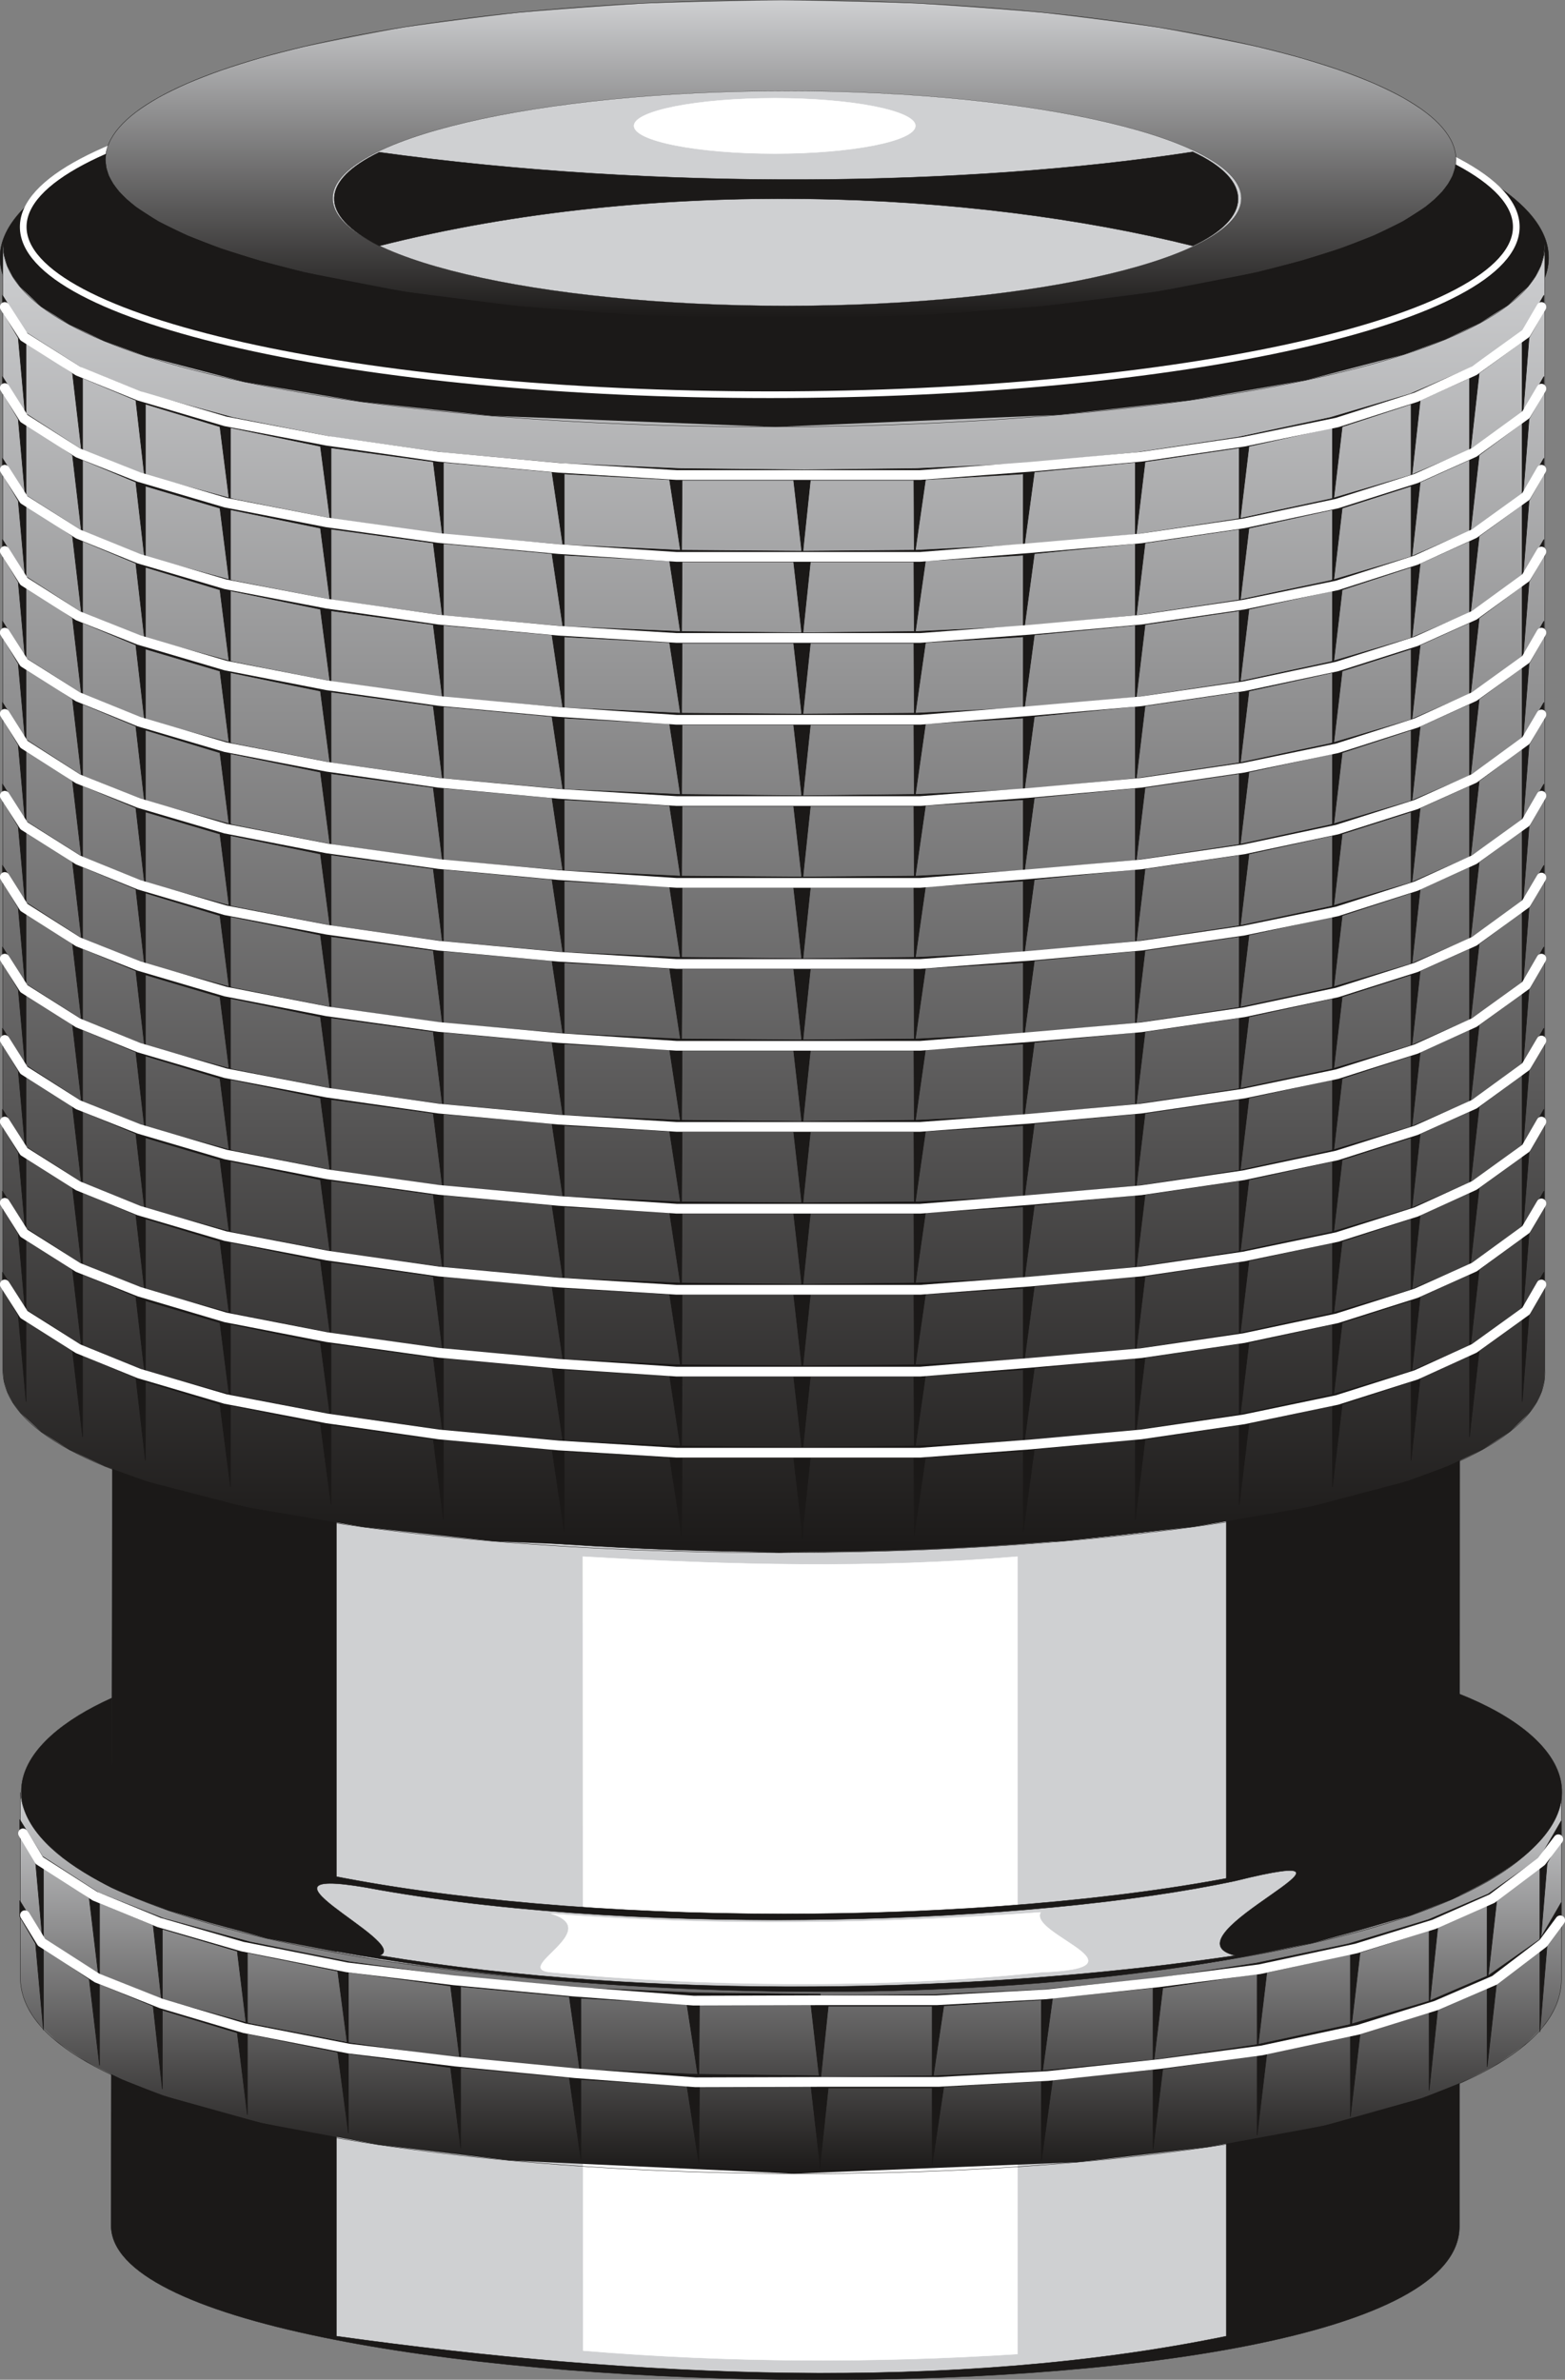 <svg xmlns="http://www.w3.org/2000/svg" xml:space="preserve" width="82.25mm" height="472.592" fill-rule="evenodd" stroke-linejoin="round" stroke-width="28.222" preserveAspectRatio="xMidYMid" version="1.2" viewBox="0 0 8225 12504"><rect x="0" y="0" width="8225" height="12504" fill="#808080" stroke="none"/><defs class="ClipPathGroup"><clipPath id="a" clipPathUnits="userSpaceOnUse"><path d="M0 0h8225v12504H0z"/></clipPath></defs><g class="SlideGroup"><g class="Slide" clip-path="url(#a)"><g class="Page"><g class="com.sun.star.drawing.ClosedBezierShape"><path fill="none" d="M583 7291h7091v5216H583z" class="BoundingBox"/><path fill="#1B1918" d="m584 11694 7-4367c15 988 7081 1047 7081-35l-2 4407c0 1148-7084 999-7086-5Z"/><path fill="none" stroke="#1B1918" stroke-linecap="round" stroke-width="2" d="m584 11694 7-4367c15 988 7081 1047 7081-35l-2 4407c0 1148-7084 999-7086-5Z"/></g><g class="com.sun.star.drawing.ClosedBezierShape"><path fill="none" d="M1767 7990h4680v4482H1767z" class="BoundingBox"/><path fill="#CFD0D2" d="M1768 7991v4284c1569 218 3234 297 4677 0V7991c-1397 218-3108 218-4677 0Z"/><path fill="none" stroke="#1B1918" stroke-linecap="round" stroke-width="2" d="M1768 7991v4284c1569 218 3234 297 4677 0V7991c-1397 218-3108 218-4677 0Z"/></g><g class="com.sun.star.drawing.ClosedBezierShape"><path fill="none" d="M3062 8178h2287v4227H3062z" class="BoundingBox"/><path fill="#FFF" d="m3063 8179 2 4172c770 64 1528 66 2282 18V8179c-754 63-1507 45-2284 0Z"/><path fill="none" stroke="#FFF" stroke-linecap="round" stroke-width="2" d="m3063 8179 2 4172c770 64 1528 66 2282 18V8179c-754 63-1507 45-2284 0Z"/></g><g class="com.sun.star.drawing.ClosedBezierShape"><path fill="none" d="M-1 301h8142v2110H-1z" class="BoundingBox"/><path fill="#1B1918" d="M4072 302c2240 0 4067 472 4067 1052S6312 2409 4072 2409C1828 2409 0 1934 0 1354S1828 302 4072 302Z"/><path fill="none" stroke="#1B1918" stroke-linecap="round" stroke-width="2" d="M4072 302c2240 0 4067 472 4067 1052S6312 2409 4072 2409C1828 2409 0 1934 0 1354S1828 302 4072 302Z"/></g><g class="com.sun.star.drawing.ClosedBezierShape"><path fill="none" d="M104 292h7884v1801H104z" class="BoundingBox"/><path fill="#1B1918" d="M4047 310c2159 0 3922 396 3922 882s-1763 882-3922 882c-2163 0-3925-396-3925-882s1762-882 3925-882Z"/><path fill="none" stroke="#FFF" stroke-linecap="round" stroke-width="35" d="M4047 310c2159 0 3922 396 3922 882s-1763 882-3922 882c-2163 0-3925-396-3925-882s1762-882 3925-882Z"/></g><g class="com.sun.star.drawing.ClosedBezierShape"><path fill="none" d="M14 1279h8108v6882H14z" class="BoundingBox"/><defs><linearGradient id="b" x1="4067" x2="4067" y1="8158" y2="1279" gradientUnits="userSpaceOnUse"><stop offset="0" style="stop-color:#1b1918"/><stop offset="1" style="stop-color:#cfd0d2"/></linearGradient></defs><path d="M15 7199V1280l6 60 17 58 29 56 39 54 109 103 149 94 183 87 217 79 520 136 614 104 686 74 1491 58 1489-63 685-76 613-106 517-135 216-79 182-86 147-93 108-100 38-53 28-55 16-57 5-58v5914l-3 59-14 58-26 55-37 54-104 101-144 94-180 86-214 79-514 136-612 105-685 75-1491 61-1495-60-689-75-618-105-522-135-218-79-186-86-149-94-110-101-40-53-29-56-18-57-6-59Z" style="fill:url(#b)"/><path fill="none" stroke="#1B1918" stroke-linecap="round" stroke-width="2" d="M15 7199V1280c-2 1300 8127 1267 8104 2v5914c69 1283-8099 1283-8104 3Z"/></g><g class="com.sun.star.drawing.ClosedBezierShape"><path fill="none" d="M553-1h7101v1678H553z" class="BoundingBox"/><defs><linearGradient id="c" x1="4103" x2="4103" y1="1674" y2="-1" gradientUnits="userSpaceOnUse"><stop offset="0" style="stop-color:#1b1918"/><stop offset="1" style="stop-color:#cfd0d2"/></linearGradient></defs><path d="m4103 0 714 17 665 49 603 77 525 103 230 59 204 65 178 69 150 73 120 77 48 40 40 41 31 41 23 42 13 43 5 43-5 43-13 42-23 42-31 41-40 40-48 40-120 77-150 73-178 69-204 64-230 60-525 102-603 77-665 49-714 17-714-17-666-49-603-77-525-102-230-60-204-64-178-69-150-73-119-77-48-40-40-40-31-41-23-42-13-42-5-43 5-43 13-43 23-42 31-41 40-41 48-40 119-77 150-73 178-69 204-65 230-59 525-103 603-77 666-49 714-17Z" style="fill:url(#c)"/><path fill="none" stroke="#1B1918" stroke-linecap="round" stroke-width="2" d="M4103 0c1954 0 3549 375 3549 839 0 460-1595 836-3549 836-1957 0-3549-376-3549-836C554 375 2146 0 4103 0Z"/></g><g class="com.sun.star.drawing.ClosedBezierShape"><path fill="none" d="M1747 477h4779v1132H1747z" class="BoundingBox"/><path fill="#CFD0D2" d="M4135 478c1317 0 2389 254 2389 564 0 311-1072 565-2389 565-1316 0-2387-254-2387-565 0-310 1071-564 2387-564Z"/><path fill="none" stroke="#1B1918" stroke-linecap="round" stroke-width="1" d="M4135 478c1317 0 2389 254 2389 564 0 311-1072 565-2389 565-1316 0-2387-254-2387-565 0-310 1071-564 2387-564Z"/></g><g class="com.sun.star.drawing.ClosedBezierShape"><path fill="none" d="M1756 797h4754v497H1756z" class="BoundingBox"/><path fill="#1B1918" d="M1993 800c1463 202 3087 181 4276-2 322 150 312 348 0 494-1159-290-2823-369-4276 0-329-166-301-346 0-492Z"/><path fill="none" stroke="#1B1918" stroke-linecap="round" stroke-width="2" d="M1993 800c1463 202 3087 181 4276-2 322 150 312 348 0 494-1159-290-2823-369-4276 0-329-166-301-346 0-492Z"/></g><g class="com.sun.star.drawing.ClosedBezierShape"><path fill="none" d="M3331 515h1482v294H3331z" class="BoundingBox"/><path fill="#FFF" d="M4072 516c406 0 739 66 739 145 0 80-333 146-739 146-408 0-740-66-740-146 0-79 332-145 740-145Z"/><path fill="none" stroke="#FFF" stroke-linecap="round" stroke-width="2" d="M4072 516c406 0 739 66 739 145 0 80-333 146-739 146-408 0-740-66-740-146 0-79 332-145 740-145Z"/></g><g class="com.sun.star.drawing.ClosedBezierShape"><path fill="none" d="M105 9417h8104v2007H105z" class="BoundingBox"/><defs><linearGradient id="d" x1="4156" x2="4156" y1="11420" y2="9417" gradientUnits="userSpaceOnUse"><stop offset="0" style="stop-color:#1b1918"/><stop offset="1" style="stop-color:#cfd0d2"/></linearGradient></defs><path d="M107 10389v-971l11 62 22 60 33 58 43 57 115 107 152 100 186 92 217 85 516 146 606 116 674 84 1463 73 1464-57 676-78 609-112 519-146 219-85 188-95 154-103 118-112 44-59 34-61 23-64 13-66v966l-4 65-15 63-27 60-37 59-107 110-145 102-181 94-215 85-516 145-612 113-685 79-1490 60-1492-69-688-82-615-114-520-145-217-85-185-92-148-100-109-107-40-57-28-58-17-61-6-62Z" style="fill:url(#d)"/><path fill="none" stroke="#1B1918" stroke-linecap="round" stroke-width="2" d="M107 10389v-971c119 1342 7949 1431 8099 2v966c46 1406-8104 1353-8099 3Z"/></g><g class="com.sun.star.drawing.ClosedBezierShape"><path fill="none" d="M111 8898h8100v1569H111z" class="BoundingBox"/><path fill="#1B1918" d="M588 8922v336c6 498 1748 798 3516 798 1769 3 3564-289 3564-796v-360c590 233 841 660 0 1060-1854 782-5759 566-7080-41-753-382-504-771 0-997Z"/><path fill="none" stroke="#1B1918" stroke-linecap="round" stroke-width="2" d="M588 8922v336c6 498 1748 798 3516 798 1769 3 3564-289 3564-796v-360c590 233 841 660 0 1060-1854 782-5759 566-7080-41-753-382-504-771 0-997Z"/></g><g class="com.sun.star.drawing.ClosedBezierShape"><path fill="none" d="M1665 9827h5150v615H1665z" class="BoundingBox"/><path fill="#CFD0D2" d="M1998 9931c-827-159 173 276-2 344 1430 237 3160 199 4496 0-404-96 892-613 0-392-1054 225-3066 298-4494 48Z"/><path fill="none" stroke="#1B1918" stroke-linecap="round" stroke-width="2" d="M1998 9931c-827-159 173 276-2 344 1430 237 3160 199 4496 0-404-96 892-613 0-392-1054 225-3066 298-4494 48Z"/></g><g class="com.sun.star.drawing.ClosedBezierShape"><path fill="none" d="M2841 10047h2881v380H2841z" class="BoundingBox"/><path fill="#FFF" d="M2897 10363c-215-17 285-219 0-308 851 69 1756 53 2572-7-66 114 592 293 2 315-843 89-1819 74-2574 0Z"/><path fill="none" stroke="#FFF" stroke-linecap="round" stroke-width="2" d="M2897 10363c-215-17 285-219 0-308 851 69 1756 53 2572-7-66 114 592 293 2 315-843 89-1819 74-2574 0Z"/></g><g class="com.sun.star.drawing.PolyPolygonShape"><path fill="none" d="M4212 1550h3905v1403H4212z" class="BoundingBox"/><path fill="#1B1918" d="m8114 1552-111 193-275 188-317 137-420 124-483 103-536 81-597 58-557 26-604 7v481l45-427h544l2 406 59-409 514-30v419l58-429 531-51v419l51-422 495-73v416l51-424 439-98v428l51-433 362-119v415l48-435 259-117v428l51-454 226-165v432l36-452 78-140v-83Z"/><path fill="none" stroke="#1B1918" stroke-linecap="round" stroke-width="3" d="m8114 1552-111 193-275 188-317 137-420 124-483 103-536 81-597 58-557 26-604 7v481l45-427h544l2 406 59-409 514-30v419l58-429 531-51v419l51-422 495-73v416l51-424 439-98v428l51-433 362-119v415l48-435 259-117v428l51-454 226-165v432l36-452 78-140v-83Z"/></g><g class="com.sun.star.drawing.PolyPolygonShape"><path fill="none" d="M4212 1977h3905v1406H4212z" class="BoundingBox"/><path fill="#1B1918" d="m8114 1979-111 193-275 191-317 135-420 124-483 104-536 82-597 55-557 28-604 5v484l45-428h544l2 408 59-413 514-30v420l58-428 531-53v420l51-423 495-73v420l51-425 439-97v425l51-433 362-116v411l48-432 259-117v427l51-452 226-169v436l36-456 78-140v-83Z"/><path fill="none" stroke="#1B1918" stroke-linecap="round" stroke-width="3" d="m8114 1979-111 193-275 191-317 135-420 124-483 104-536 82-597 55-557 28-604 5v484l45-428h544l2 408 59-413 514-30v420l58-428 531-53v420l51-423 495-73v420l51-425 439-97v425l51-433 362-116v411l48-432 259-117v427l51-452 226-169v436l36-456 78-140v-83Z"/></g><g class="com.sun.star.drawing.PolyPolygonShape"><path fill="none" d="M4212 2406h3905v1403H4212z" class="BoundingBox"/><path fill="#1B1918" d="m8114 2408-111 193-275 188-317 138-420 124-483 102-536 81-597 58-557 26-604 7v481l45-427h544l2 407 59-410 514-30v420l58-430 531-51v420l51-423 495-73v417l51-425 439-97v428l51-433 362-119v414l48-434 259-117v427l51-453 226-166v433l36-453 78-140v-83Z"/><path fill="none" stroke="#1B1918" stroke-linecap="round" stroke-width="3" d="m8114 2408-111 193-275 188-317 138-420 124-483 102-536 81-597 58-557 26-604 7v481l45-427h544l2 407 59-410 514-30v420l58-430 531-51v420l51-423 495-73v417l51-425 439-97v428l51-433 362-119v414l48-434 259-117v427l51-453 226-166v433l36-453 78-140v-83Z"/></g><g class="com.sun.star.drawing.PolyPolygonShape"><path fill="none" d="M4212 2833h3905v1406H4212z" class="BoundingBox"/><path fill="#1B1918" d="m8114 2835-111 193-275 191-317 135-420 124-483 104-536 82-597 55-557 28-604 5v484l45-428h544l2 408 59-413 514-30v420l58-428 531-53v420l51-423 495-73v420l51-425 439-97v425l51-433 362-116v411l48-432 259-117v427l51-452 226-169v436l36-456 78-140v-83Z"/><path fill="none" stroke="#1B1918" stroke-linecap="round" stroke-width="3" d="m8114 2835-111 193-275 191-317 135-420 124-483 104-536 82-597 55-557 28-604 5v484l45-428h544l2 408 59-413 514-30v420l58-428 531-53v420l51-423 495-73v420l51-425 439-97v425l51-433 362-116v411l48-432 259-117v427l51-452 226-169v436l36-456 78-140v-83Z"/></g><g class="com.sun.star.drawing.PolyPolygonShape"><path fill="none" d="M4212 3262h3905v1403H4212z" class="BoundingBox"/><path fill="#1B1918" d="m8114 3264-111 193-275 188-317 138-420 124-483 102-536 81-597 58-557 26-604 7v481l45-427h544l2 407 59-410 514-30v420l58-430 531-51v420l51-423 495-73v417l51-425 439-97v428l51-433 362-119v414l48-434 259-117v427l51-453 226-166v433l36-453 78-140v-83Z"/><path fill="none" stroke="#1B1918" stroke-linecap="round" stroke-width="3" d="m8114 3264-111 193-275 188-317 138-420 124-483 102-536 81-597 58-557 26-604 7v481l45-427h544l2 407 59-410 514-30v420l58-430 531-51v420l51-423 495-73v417l51-425 439-97v428l51-433 362-119v414l48-434 259-117v427l51-453 226-166v433l36-453 78-140v-83Z"/></g><g class="com.sun.star.drawing.PolyPolygonShape"><path fill="none" d="M4212 3689h3905v1406H4212z" class="BoundingBox"/><path fill="#1B1918" d="m8114 3691-111 193-275 191-317 135-420 124-483 104-536 82-597 55-557 28-604 5v484l45-428h544l2 408 59-413 514-30v420l58-428 531-53v420l51-423 495-73v420l51-425 439-97v425l51-433 362-116v411l48-432 259-117v427l51-452 226-169v436l36-456 78-140v-83Z"/><path fill="none" stroke="#1B1918" stroke-linecap="round" stroke-width="3" d="m8114 3691-111 193-275 191-317 135-420 124-483 104-536 82-597 55-557 28-604 5v484l45-428h544l2 408 59-413 514-30v420l58-428 531-53v420l51-423 495-73v420l51-425 439-97v425l51-433 362-116v411l48-432 259-117v427l51-452 226-169v436l36-456 78-140v-83Z"/></g><g class="com.sun.star.drawing.PolyPolygonShape"><path fill="none" d="M4212 4118h3905v1403H4212z" class="BoundingBox"/><path fill="#1B1918" d="m8114 4120-111 193-275 188-317 138-420 124-483 102-536 81-597 58-557 26-604 7v481l45-427h544l2 407 59-410 514-30v420l58-430 531-51v420l51-423 495-73v417l51-425 439-97v428l51-433 362-119v414l48-434 259-117v427l51-453 226-166v433l36-453 78-140v-83Z"/><path fill="none" stroke="#1B1918" stroke-linecap="round" stroke-width="3" d="m8114 4120-111 193-275 188-317 138-420 124-483 102-536 81-597 58-557 26-604 7v481l45-427h544l2 407 59-410 514-30v420l58-430 531-51v420l51-423 495-73v417l51-425 439-97v428l51-433 362-119v414l48-434 259-117v427l51-453 226-166v433l36-453 78-140v-83Z"/></g><g class="com.sun.star.drawing.PolyPolygonShape"><path fill="none" d="M4212 4545h3905v1406H4212z" class="BoundingBox"/><path fill="#1B1918" d="m8114 4547-111 193-275 191-317 135-420 124-483 104-536 82-597 55-557 28-604 5v484l45-428h544l2 408 59-413 514-30v420l58-428 531-53v420l51-423 495-73v420l51-425 439-97v425l51-433 362-116v411l48-432 259-117v427l51-452 226-169v436l36-456 78-140v-83Z"/><path fill="none" stroke="#1B1918" stroke-linecap="round" stroke-width="3" d="m8114 4547-111 193-275 191-317 135-420 124-483 104-536 82-597 55-557 28-604 5v484l45-428h544l2 408 59-413 514-30v420l58-428 531-53v420l51-423 495-73v420l51-425 439-97v425l51-433 362-116v411l48-432 259-117v427l51-452 226-169v436l36-456 78-140v-83Z"/></g><g class="com.sun.star.drawing.PolyPolygonShape"><path fill="none" d="M4212 4974h3905v1403H4212z" class="BoundingBox"/><path fill="#1B1918" d="m8114 4976-111 193-275 188-317 138-420 124-483 102-536 81-597 58-557 26-604 7v481l45-427h544l2 407 59-410 514-30v420l58-430 531-51v420l51-423 495-73v417l51-425 439-97v428l51-433 362-119v414l48-434 259-117v427l51-453 226-166v433l36-453 78-140v-83Z"/><path fill="none" stroke="#1B1918" stroke-linecap="round" stroke-width="3" d="m8114 4976-111 193-275 188-317 138-420 124-483 102-536 81-597 58-557 26-604 7v481l45-427h544l2 407 59-410 514-30v420l58-430 531-51v420l51-423 495-73v417l51-425 439-97v428l51-433 362-119v414l48-434 259-117v427l51-453 226-166v433l36-453 78-140v-83Z"/></g><g class="com.sun.star.drawing.PolyPolygonShape"><path fill="none" d="M4212 5401h3905v1406H4212z" class="BoundingBox"/><path fill="#1B1918" d="m8114 5403-111 193-275 191-317 135-420 124-483 104-536 82-597 55-557 28-604 5v484l45-428h544l2 408 59-413 514-30v420l58-428 531-53v420l51-423 495-73v420l51-425 439-97v425l51-433 362-116v411l48-432 259-117v427l51-452 226-169v436l36-456 78-140v-83Z"/><path fill="none" stroke="#1B1918" stroke-linecap="round" stroke-width="3" d="m8114 5403-111 193-275 191-317 135-420 124-483 104-536 82-597 55-557 28-604 5v484l45-428h544l2 408 59-413 514-30v420l58-428 531-53v420l51-423 495-73v420l51-425 439-97v425l51-433 362-116v411l48-432 259-117v427l51-452 226-169v436l36-456 78-140v-83Z"/></g><g class="com.sun.star.drawing.PolyPolygonShape"><path fill="none" d="M4212 5827h3905v1406H4212z" class="BoundingBox"/><path fill="#1B1918" d="m8114 5829-111 195-275 189-317 137-420 125-483 101-536 82-597 58-557 25-604 8v481l45-428h544l2 408 59-410 514-31v420l58-430 531-51v420l51-422 495-74v418l51-425 439-97v428l51-433 362-119v414l48-435 259-117v427l51-452 226-166v433l36-453 78-140v-86Z"/><path fill="none" stroke="#1B1918" stroke-linecap="round" stroke-width="3" d="m8114 5829-111 195-275 189-317 137-420 125-483 101-536 82-597 58-557 25-604 8v481l45-428h544l2 408 59-410 514-31v420l58-430 531-51v420l51-422 495-74v418l51-425 439-97v428l51-433 362-119v414l48-435 259-117v427l51-452 226-166v433l36-453 78-140v-86Z"/></g><g class="com.sun.star.drawing.PolyPolygonShape"><path fill="none" d="M4212 6257h3905v1406H4212z" class="BoundingBox"/><path fill="#1B1918" d="m8114 6259-111 193-275 191-317 135-420 124-483 104-536 82-597 55-557 28-604 5v484l45-428h544l2 408 59-413 514-30v420l58-428 531-53v420l51-423 495-73v420l51-425 439-97v425l51-433 362-116v411l48-432 259-117v427l51-452 226-169v436l36-456 78-140v-83Z"/><path fill="none" stroke="#1B1918" stroke-linecap="round" stroke-width="3" d="m8114 6259-111 193-275 191-317 135-420 124-483 104-536 82-597 55-557 28-604 5v484l45-428h544l2 408 59-413 514-30v420l58-428 531-53v420l51-423 495-73v420l51-425 439-97v425l51-433 362-116v411l48-432 259-117v427l51-452 226-169v436l36-456 78-140v-83Z"/></g><g class="com.sun.star.drawing.PolyPolygonShape"><path fill="none" d="M4212 6683h3905v1406H4212z" class="BoundingBox"/><path fill="#1B1918" d="m8114 6685-111 195-275 189-317 137-420 125-483 101-536 82-597 58-557 25-604 8v481l45-428h544l2 408 59-410 514-31v420l58-430 531-51v420l51-422 495-74v418l51-425 439-97v428l51-433 362-119v414l48-435 259-117v427l51-452 226-166v433l36-453 78-140v-86Z"/><path fill="none" stroke="#1B1918" stroke-linecap="round" stroke-width="3" d="m8114 6685-111 195-275 189-317 137-420 125-483 101-536 82-597 58-557 25-604 8v481l45-428h544l2 408 59-410 514-31v420l58-430 531-51v420l51-422 495-74v418l51-425 439-97v428l51-433 362-119v414l48-435 259-117v427l51-452 226-166v433l36-453 78-140v-86Z"/></g><g class="com.sun.star.drawing.PolyPolygonShape"><path fill="none" d="M102 9985h4212v1406H102z" class="BoundingBox"/><path fill="#1B1918" d="m104 9987 119 193 295 191 342 137 455 125 521 101 580 82 643 58 599 25 653 8v481l-49-428h-586l-3 408-63-410-557-31v420l-61-430-571-53v422l-53-422-537-74v418l-56-425-475-97v425l-53-430-394-119v414l-48-435-282-117v427l-54-452-241-166v433l-41-453-83-143v-83Z"/><path fill="none" stroke="#1B1918" stroke-linecap="round" stroke-width="3" d="m104 9987 119 193 295 191 342 137 455 125 521 101 580 82 643 58 599 25 653 8v481l-49-428h-586l-3 408-63-410-557-31v420l-61-430-571-53v422l-53-422-537-74v418l-56-425-475-97v425l-53-430-394-119v414l-48-435-282-117v427l-54-452-241-166v433l-41-453-83-143v-83Z"/></g><g class="com.sun.star.drawing.PolyPolygonShape"><path fill="none" d="M102 9559h4212v1403H102z" class="BoundingBox"/><path fill="#1B1918" d="m104 9561 119 193 295 191 342 135 455 124 521 104 580 79 643 58 599 26 653 7v481l-49-425h-586l-3 405-63-410-557-30v420l-61-428-571-53v420l-53-423-537-73v420l-56-425-475-97v425l-53-433-394-116v411l-48-432-282-117v427l-54-452-241-169v436l-41-456-83-140v-83Z"/><path fill="none" stroke="#1B1918" stroke-linecap="round" stroke-width="3" d="m104 9561 119 193 295 191 342 135 455 124 521 104 580 79 643 58 599 26 653 7v481l-49-425h-586l-3 405-63-410-557-30v420l-61-428-571-53v420l-53-423-537-73v420l-56-425-475-97v425l-53-433-394-116v411l-48-432-282-117v427l-54-452-241-169v436l-41-456-83-140v-83Z"/></g><g class="com.sun.star.drawing.PolyPolygonShape"><path fill="none" d="M4306 9995h3902v1403H4306z" class="BoundingBox"/><path fill="#1B1918" d="m8205 9997-112 193-272 191-315 135-421 124-483 104-537 79-594 58-556 26-607 7v481l45-425h546v405l61-410 513-30v420l59-428 528-53v420l51-423 496-73v420l51-428 439-94v425l51-433 363-119v414l46-434 259-115v425l51-453 226-166v436l38-456 74-140v-83Z"/><path fill="none" stroke="#1B1918" stroke-linecap="round" stroke-width="3" d="m8205 9997-112 193-272 191-315 135-421 124-483 104-537 79-594 58-556 26-607 7v481l45-425h546v405l61-410 513-30v420l59-428 528-53v420l51-423 496-73v420l51-428 439-94v425l51-433 363-119v414l46-434 259-115v425l51-453 226-166v436l38-456 74-140v-83Z"/></g><g class="com.sun.star.drawing.PolyPolygonShape"><path fill="none" d="M4306 9566h3902v1406H4306z" class="BoundingBox"/><path fill="#1B1918" d="m8205 9568-112 193-272 191-315 135-421 127-483 101-537 82-594 58-556 25-607 5v484l45-428h546v408l61-410 513-31v420l59-430 528-53v420l51-420 496-74v418l51-425 439-97v425l51-433 363-116v411l46-432 259-117v427l51-452 226-166v433l38-456 74-140v-83Z"/><path fill="none" stroke="#1B1918" stroke-linecap="round" stroke-width="3" d="m8205 9568-112 193-272 191-315 135-421 127-483 101-537 82-594 58-556 25-607 5v484l45-428h546v408l61-410 513-31v420l59-430 528-53v420l51-420 496-74v418l51-425 439-97v425l51-433 363-116v411l46-432 259-117v427l51-452 226-166v433l38-456 74-140v-83Z"/></g><g class="com.sun.star.drawing.PolyPolygonShape"><path fill="none" d="M11 1550h4212v1403H11z" class="BoundingBox"/><path fill="#1B1918" d="m13 1552 121 193 295 188 340 137 455 124 523 103 578 81 643 58 602 26 650 7v481l-49-427h-586l-3 406-63-409-554-30v419l-64-429-571-51v419l-53-422-537-73v416l-56-424-473-98v428l-55-433-392-119v415l-50-435-280-117v428l-53-454-244-165v432l-41-452-83-140v-83Z"/><path fill="none" stroke="#1B1918" stroke-linecap="round" stroke-width="3" d="m13 1552 121 193 295 188 340 137 455 124 523 103 578 81 643 58 602 26 650 7v481l-49-427h-586l-3 406-63-409-554-30v419l-64-429-571-51v419l-53-422-537-73v416l-56-424-473-98v428l-55-433-392-119v415l-50-435-280-117v428l-53-454-244-165v432l-41-452-83-140v-83Z"/></g><g class="com.sun.star.drawing.PolyPolygonShape"><path fill="none" d="M11 1977h4212v1406H11z" class="BoundingBox"/><path fill="#1B1918" d="m13 1979 121 193 295 191 340 135 455 124 523 104 578 82 643 55 602 28 650 5v484l-49-428h-586l-3 408-63-413-554-30v420l-64-428-571-53v420l-53-423-537-73v420l-56-425-473-97v425l-55-433-392-116v411l-50-432-280-117v427l-53-452-244-169v436l-41-456-83-140v-83Z"/><path fill="none" stroke="#1B1918" stroke-linecap="round" stroke-width="3" d="m13 1979 121 193 295 191 340 135 455 124 523 104 578 82 643 55 602 28 650 5v484l-49-428h-586l-3 408-63-413-554-30v420l-64-428-571-53v420l-53-423-537-73v420l-56-425-473-97v425l-55-433-392-116v411l-50-432-280-117v427l-53-452-244-169v436l-41-456-83-140v-83Z"/></g><g class="com.sun.star.drawing.PolyPolygonShape"><path fill="none" d="M11 2406h4212v1403H11z" class="BoundingBox"/><path fill="#1B1918" d="m13 2408 121 193 295 188 340 138 455 124 523 102 578 81 643 58 602 26 650 7v481l-49-427h-586l-3 407-63-410-554-30v420l-64-430-571-51v420l-53-423-537-73v417l-56-425-473-97v428l-55-433-392-119v414l-50-434-280-117v427l-53-453-244-166v433l-41-453-83-140v-83Z"/><path fill="none" stroke="#1B1918" stroke-linecap="round" stroke-width="3" d="m13 2408 121 193 295 188 340 138 455 124 523 102 578 81 643 58 602 26 650 7v481l-49-427h-586l-3 407-63-410-554-30v420l-64-430-571-51v420l-53-423-537-73v417l-56-425-473-97v428l-55-433-392-119v414l-50-434-280-117v427l-53-453-244-166v433l-41-453-83-140v-83Z"/></g><g class="com.sun.star.drawing.PolyPolygonShape"><path fill="none" d="M11 2833h4212v1406H11z" class="BoundingBox"/><path fill="#1B1918" d="m13 2835 121 193 295 191 340 135 455 124 523 104 578 82 643 55 602 28 650 5v484l-49-428h-586l-3 408-63-413-554-30v420l-64-428-571-53v420l-53-423-537-73v420l-56-425-473-97v425l-55-433-392-116v411l-50-432-280-117v427l-53-452-244-169v436l-41-456-83-140v-83Z"/><path fill="none" stroke="#1B1918" stroke-linecap="round" stroke-width="3" d="m13 2835 121 193 295 191 340 135 455 124 523 104 578 82 643 55 602 28 650 5v484l-49-428h-586l-3 408-63-413-554-30v420l-64-428-571-53v420l-53-423-537-73v420l-56-425-473-97v425l-55-433-392-116v411l-50-432-280-117v427l-53-452-244-169v436l-41-456-83-140v-83Z"/></g><g class="com.sun.star.drawing.PolyPolygonShape"><path fill="none" d="M11 3262h4212v1403H11z" class="BoundingBox"/><path fill="#1B1918" d="m13 3264 121 193 295 188 340 138 455 124 523 102 578 81 643 58 602 26 650 7v481l-49-427h-586l-3 407-63-410-554-30v420l-64-430-571-51v420l-53-423-537-73v417l-56-425-473-97v428l-55-433-392-119v414l-50-434-280-117v427l-53-453-244-166v433l-41-453-83-140v-83Z"/><path fill="none" stroke="#1B1918" stroke-linecap="round" stroke-width="3" d="m13 3264 121 193 295 188 340 138 455 124 523 102 578 81 643 58 602 26 650 7v481l-49-427h-586l-3 407-63-410-554-30v420l-64-430-571-51v420l-53-423-537-73v417l-56-425-473-97v428l-55-433-392-119v414l-50-434-280-117v427l-53-453-244-166v433l-41-453-83-140v-83Z"/></g><g class="com.sun.star.drawing.PolyPolygonShape"><path fill="none" d="M11 3689h4212v1406H11z" class="BoundingBox"/><path fill="#1B1918" d="m13 3691 121 193 295 191 340 135 455 124 523 104 578 82 643 55 602 28 650 5v484l-49-428h-586l-3 408-63-413-554-30v420l-64-428-571-53v420l-53-423-537-73v420l-56-425-473-97v425l-55-433-392-116v411l-50-432-280-117v427l-53-452-244-169v436l-41-456-83-140v-83Z"/><path fill="none" stroke="#1B1918" stroke-linecap="round" stroke-width="3" d="m13 3691 121 193 295 191 340 135 455 124 523 104 578 82 643 55 602 28 650 5v484l-49-428h-586l-3 408-63-413-554-30v420l-64-428-571-53v420l-53-423-537-73v420l-56-425-473-97v425l-55-433-392-116v411l-50-432-280-117v427l-53-452-244-169v436l-41-456-83-140v-83Z"/></g><g class="com.sun.star.drawing.PolyPolygonShape"><path fill="none" d="M11 4118h4212v1403H11z" class="BoundingBox"/><path fill="#1B1918" d="m13 4120 121 193 295 188 340 138 455 124 523 102 578 81 643 58 602 26 650 7v481l-49-427h-586l-3 407-63-410-554-30v420l-64-430-571-51v420l-53-423-537-73v417l-56-425-473-97v428l-55-433-392-119v414l-50-434-280-117v427l-53-453-244-166v433l-41-453-83-140v-83Z"/><path fill="none" stroke="#1B1918" stroke-linecap="round" stroke-width="3" d="m13 4120 121 193 295 188 340 138 455 124 523 102 578 81 643 58 602 26 650 7v481l-49-427h-586l-3 407-63-410-554-30v420l-64-430-571-51v420l-53-423-537-73v417l-56-425-473-97v428l-55-433-392-119v414l-50-434-280-117v427l-53-453-244-166v433l-41-453-83-140v-83Z"/></g><g class="com.sun.star.drawing.PolyPolygonShape"><path fill="none" d="M11 4545h4212v1406H11z" class="BoundingBox"/><path fill="#1B1918" d="m13 4547 121 193 295 191 340 135 455 124 523 104 578 82 643 55 602 28 650 5v484l-49-428h-586l-3 408-63-413-554-30v420l-64-428-571-53v420l-53-423-537-73v420l-56-425-473-97v425l-55-433-392-116v411l-50-432-280-117v427l-53-452-244-169v436l-41-456-83-140v-83Z"/><path fill="none" stroke="#1B1918" stroke-linecap="round" stroke-width="3" d="m13 4547 121 193 295 191 340 135 455 124 523 104 578 82 643 55 602 28 650 5v484l-49-428h-586l-3 408-63-413-554-30v420l-64-428-571-53v420l-53-423-537-73v420l-56-425-473-97v425l-55-433-392-116v411l-50-432-280-117v427l-53-452-244-169v436l-41-456-83-140v-83Z"/></g><g class="com.sun.star.drawing.PolyPolygonShape"><path fill="none" d="M11 4974h4212v1403H11z" class="BoundingBox"/><path fill="#1B1918" d="m13 4976 121 193 295 188 340 138 455 124 523 102 578 81 643 58 602 26 650 7v481l-49-427h-586l-3 407-63-410-554-30v420l-64-430-571-51v420l-53-423-537-73v417l-56-425-473-97v428l-55-433-392-119v414l-50-434-280-117v427l-53-453-244-166v433l-41-453-83-140v-83Z"/><path fill="none" stroke="#1B1918" stroke-linecap="round" stroke-width="3" d="m13 4976 121 193 295 188 340 138 455 124 523 102 578 81 643 58 602 26 650 7v481l-49-427h-586l-3 407-63-410-554-30v420l-64-430-571-51v420l-53-423-537-73v417l-56-425-473-97v428l-55-433-392-119v414l-50-434-280-117v427l-53-453-244-166v433l-41-453-83-140v-83Z"/></g><g class="com.sun.star.drawing.PolyPolygonShape"><path fill="none" d="M11 5401h4212v1406H11z" class="BoundingBox"/><path fill="#1B1918" d="m13 5403 121 193 295 191 340 135 455 124 523 104 578 82 643 55 602 28 650 5v484l-49-428h-586l-3 408-63-413-554-30v420l-64-428-571-53v420l-53-423-537-73v420l-56-425-473-97v425l-55-433-392-116v411l-50-432-280-117v427l-53-452-244-169v436l-41-456-83-140v-83Z"/><path fill="none" stroke="#1B1918" stroke-linecap="round" stroke-width="3" d="m13 5403 121 193 295 191 340 135 455 124 523 104 578 82 643 55 602 28 650 5v484l-49-428h-586l-3 408-63-413-554-30v420l-64-428-571-53v420l-53-423-537-73v420l-56-425-473-97v425l-55-433-392-116v411l-50-432-280-117v427l-53-452-244-169v436l-41-456-83-140v-83Z"/></g><g class="com.sun.star.drawing.PolyPolygonShape"><path fill="none" d="M11 5827h4212v1406H11z" class="BoundingBox"/><path fill="#1B1918" d="m13 5829 121 195 295 189 340 137 455 125 523 101 578 82 643 58 602 25 650 8v481l-49-428h-586l-3 408-63-410-554-31v420l-64-430-571-51v420l-53-422-537-74v418l-56-425-473-97v428l-55-433-392-119v414l-50-435-280-117v427l-53-452-244-166v433l-41-453-83-140v-86Z"/><path fill="none" stroke="#1B1918" stroke-linecap="round" stroke-width="3" d="m13 5829 121 195 295 189 340 137 455 125 523 101 578 82 643 58 602 25 650 8v481l-49-428h-586l-3 408-63-410-554-31v420l-64-430-571-51v420l-53-422-537-74v418l-56-425-473-97v428l-55-433-392-119v414l-50-435-280-117v427l-53-452-244-166v433l-41-453-83-140v-86Z"/></g><g class="com.sun.star.drawing.PolyPolygonShape"><path fill="none" d="M11 6257h4212v1406H11z" class="BoundingBox"/><path fill="#1B1918" d="m13 6259 121 193 295 191 340 135 455 124 523 104 578 82 643 55 602 28 650 5v484l-49-428h-586l-3 408-63-413-554-30v420l-64-428-571-53v420l-53-423-537-73v420l-56-425-473-97v425l-55-433-392-116v411l-50-432-280-117v427l-53-452-244-169v436l-41-456-83-140v-83Z"/><path fill="none" stroke="#1B1918" stroke-linecap="round" stroke-width="3" d="m13 6259 121 193 295 191 340 135 455 124 523 104 578 82 643 55 602 28 650 5v484l-49-428h-586l-3 408-63-413-554-30v420l-64-428-571-53v420l-53-423-537-73v420l-56-425-473-97v425l-55-433-392-116v411l-50-432-280-117v427l-53-452-244-169v436l-41-456-83-140v-83Z"/></g><g class="com.sun.star.drawing.PolyPolygonShape"><path fill="none" d="M11 6683h4212v1406H11z" class="BoundingBox"/><path fill="#1B1918" d="m13 6685 121 195 295 189 340 137 455 125 523 101 578 82 643 58 602 25 650 8v481l-49-428h-586l-3 408-63-410-554-31v420l-64-430-571-51v420l-53-422-537-74v418l-56-425-473-97v428l-55-433-392-119v414l-50-435-280-117v427l-53-452-244-166v433l-41-453-83-140v-86Z"/><path fill="none" stroke="#1B1918" stroke-linecap="round" stroke-width="3" d="m13 6685 121 195 295 189 340 137 455 125 523 101 578 82 643 58 602 25 650 8v481l-49-428h-586l-3 408-63-410-554-31v420l-64-430-571-51v420l-53-422-537-74v418l-56-425-473-97v428l-55-433-392-119v414l-50-435-280-117v427l-53-452-244-166v433l-41-453-83-140v-86Z"/></g><g fill="none" class="com.sun.star.drawing.PolyLineShape"><path d="M-1 1587h8228v9381H-1z" class="BoundingBox"/><path stroke="#FFF" stroke-linecap="round" stroke-width="51" d="m25 6749 101 158 285 180 320 130 454 134 534 102 587 84 630 58 620 38h1280l577-43 584-53 540-79 490-102 416-132 305-139 272-196 81-140"/><path stroke="#FFF" stroke-linecap="round" stroke-width="51" d="m25 6320 101 160 285 180 320 127 454 135 534 104 587 82 630 58 620 41h1280l577-46 584-51 540-79 490-104 416-132 305-137 272-198 81-137"/><path stroke="#FFF" stroke-linecap="round" stroke-width="51" d="m25 5893 101 158 285 180 320 130 454 134 534 102 587 84 630 58 620 38h1280l577-43 584-53 540-79 490-102 416-132 305-139 272-196 81-140"/><path stroke="#FFF" stroke-linecap="round" stroke-width="51" d="m25 5464 101 160 285 181 320 127 454 134 534 104 587 82 630 58 620 41h1280l577-46 584-51 540-79 490-104 416-132 305-137 272-198 81-137"/><path stroke="#FFF" stroke-linecap="round" stroke-width="51" d="m25 5037 101 158 285 180 320 130 454 134 534 102 587 84 630 58 620 38h1280l577-43 584-53 540-79 490-102 416-132 305-139 272-196 81-140"/><path stroke="#FFF" stroke-linecap="round" stroke-width="51" d="m25 4608 101 160 285 181 320 127 454 134 534 104 587 82 630 58 620 41h1280l577-46 584-51 540-79 490-104 416-132 305-137 272-198 81-137"/><path stroke="#FFF" stroke-linecap="round" stroke-width="51" d="m25 4181 101 158 285 180 320 130 454 134 534 102 587 84 630 58 620 38h1280l577-43 584-53 540-79 490-101 416-133 305-139 272-196 81-140"/><path stroke="#FFF" stroke-linecap="round" stroke-width="51" d="m25 3751 101 160 285 182 320 127 454 134 534 104 587 82 630 58 620 41h1280l577-46 584-51 540-79 490-104 416-132 305-137 272-199 81-137"/><path stroke="#FFF" stroke-linecap="round" stroke-width="51" d="m25 3324 101 158 285 180 320 130 454 134 534 103 587 84 630 58 620 38h1280l577-43 584-53 540-79 490-102 416-133 305-139 272-196 81-140"/><path stroke="#FFF" stroke-linecap="round" stroke-width="51" d="m25 2895 101 160 285 181 320 127 454 134 534 104 587 82 630 58 620 41h1280l577-46 584-51 540-79 490-104 416-132 305-137 272-198 81-137"/><path stroke="#FFF" stroke-linecap="round" stroke-width="51" d="m25 2468 101 158 285 180 320 130 454 134 534 102 587 84 630 58 620 38h1280l577-43 584-53 540-79 490-101 416-133 305-139 272-196 81-140"/><path stroke="#FFF" stroke-linecap="round" stroke-width="51" d="m25 2039 101 160 285 181 320 127 454 134 534 104 587 82 630 58 620 41h1280l577-46 584-51 540-79 490-104 416-132 305-137 272-198 81-137"/><path stroke="#FFF" stroke-linecap="round" stroke-width="51" d="m25 1613 101 157 285 180 320 130 454 134 534 102 587 84 630 58 620 38h1280l577-43 584-53 540-79 490-101 416-133 305-139 272-196 81-139M121 9633l86 143 292 187 336 138 439 127 549 109 560 68 627 59 635 48 668-2h610l574-31 589-63 534-69 508-109 409-127 305-135 259-195 89-117"/><path stroke="#FFF" stroke-linecap="round" stroke-width="51" d="m131 10063 87 142 292 188 337 134 437 130 549 107 560 68 627 61 635 48 668-2h610l574-31 589-63 534-71 509-109 408-127 308-133 256-195 89-120"/></g></g></g></g></svg>
